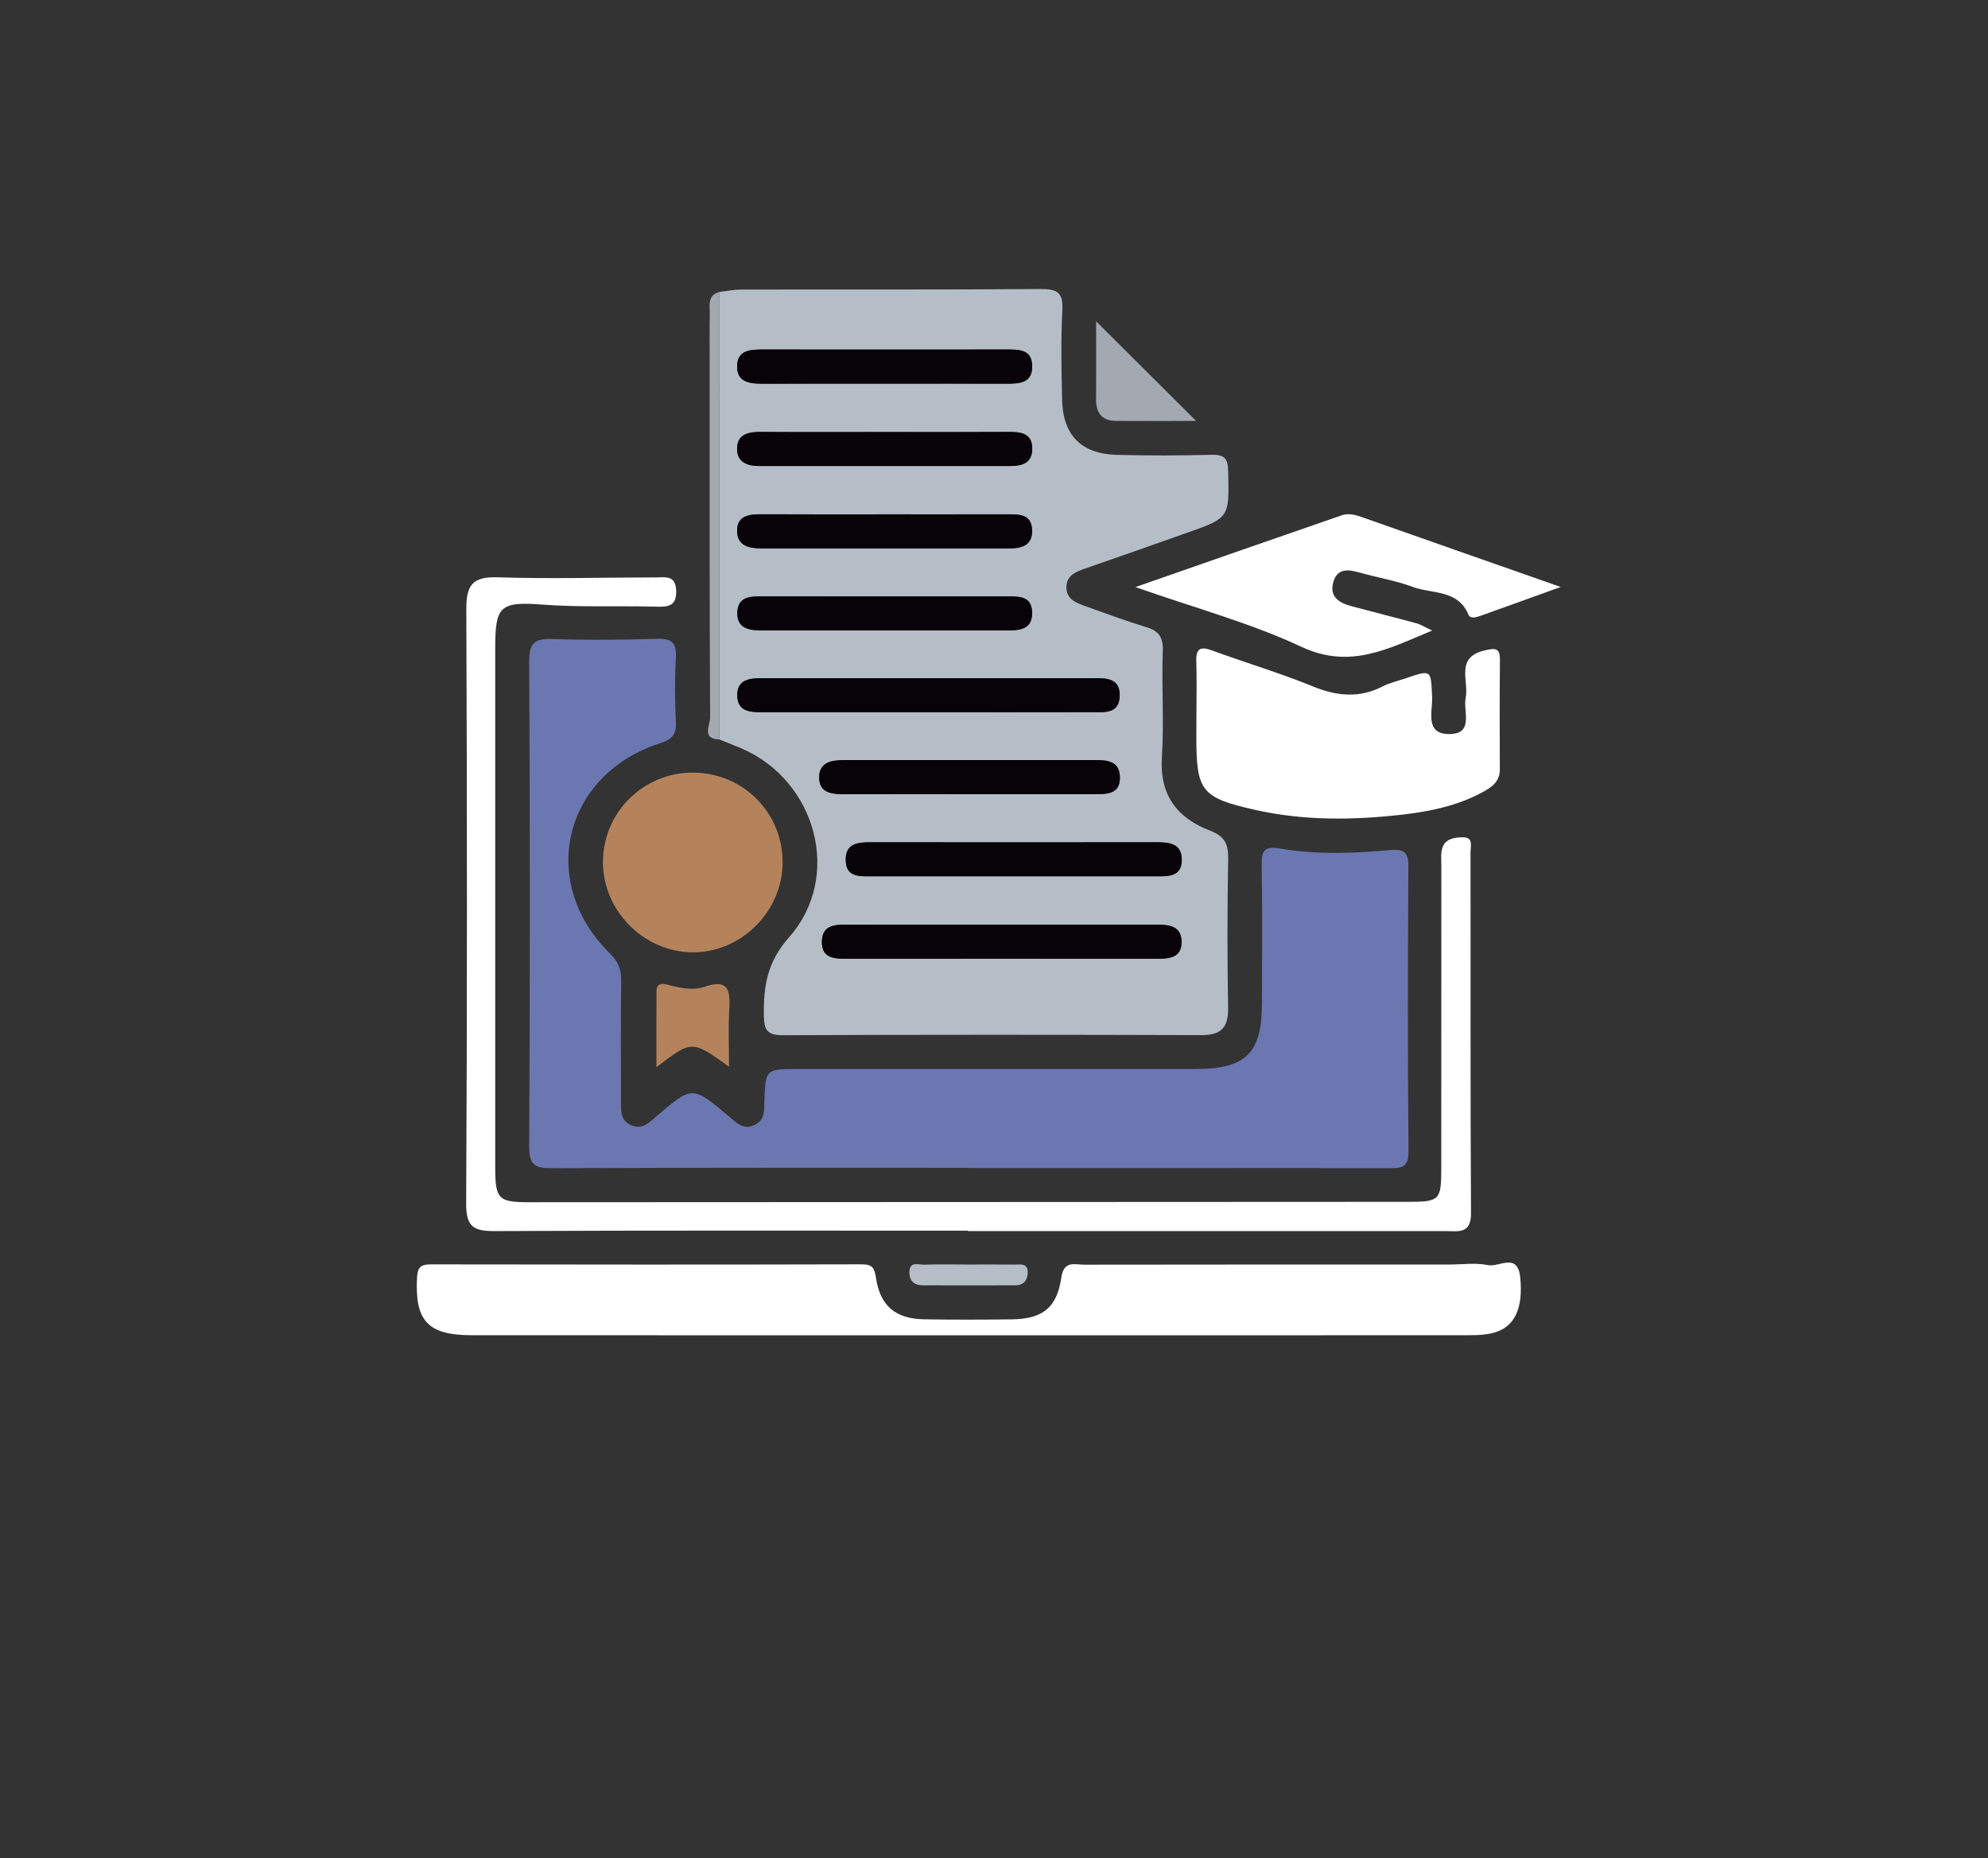 <svg xmlns="http://www.w3.org/2000/svg" xmlns:xlink="http://www.w3.org/1999/xlink" id="Capa_1" x="0px" y="0px" viewBox="0 0 394.73 369.02" style="enable-background:new 0 0 394.73 369.02;" xml:space="preserve"><rect x="0" y="0" width="394.73" height="369.02" fill="#333333" stroke="none"/><style type="text/css">	.st0{fill:#FFFFFF;}	.st1{fill:#070308;}	.st2{fill:#B5A555;}	.st3{fill:#414141;}	.st4{fill:#CDCDCD;}	.st5{fill:#B89735;}	.st6{fill:#9C9C9F;}	.st7{fill:#434343;}	.st8{fill:#BB9789;}	.st9{fill:#B5BEC6;}	.st10{fill:#6B77B1;}	.st11{fill:#B4835C;}	.st12{fill:#A3A8B1;}	.st13{fill:#BBBBBB;}	.st14{fill:#343334;}	.st15{fill:#313131;}	.st16{fill:#B78F3F;}	.st17{fill:#9A9EA6;}	.st18{fill:#B29C82;}	.st19{fill:#AD7D6B;}	.st20{fill:#7D9D7E;}	.st21{fill:#6A7C96;}	.st22{fill:#AD7D2E;}	.st23{fill:#AF937E;}	.st24{fill:#A56150;}	.st25{fill:#7C90B3;}	.st26{fill:#9B1C5C;}	.st27{fill:#546190;}	.st28{fill:#73987C;}	.st29{fill:#B68EA0;}	.st30{fill:#AE7D8A;}	.st31{fill:#BAA799;}	.st32{fill:#C0AA79;}	.st33{fill:#9C9CA1;}	.st34{fill:#B19688;}	.st35{fill:#BABBBD;}</style><g>	<path class="st9" d="M142.87,57.98c1.42-0.17,2.85-0.47,4.27-0.48c19.82-0.03,39.64,0.05,59.46-0.1c3.25-0.02,4.53,0.61,4.34,4.15  c-0.31,5.95-0.19,11.92-0.05,17.88c0.16,6.99,3.82,10.71,10.81,10.9c6.28,0.17,12.57,0.15,18.85-0.01  c2.49-0.06,3.25,0.64,3.31,3.22c0.22,9.3,0.33,9.29-8.36,12.34c-6.67,2.34-13.33,4.72-20.01,7.02c-1.92,0.66-3.76,1.4-3.75,3.77  c0.02,2.41,2.04,3.09,3.86,3.74c3.93,1.42,7.85,2.88,11.85,4.08c2.51,0.75,3.53,1.91,3.43,4.72c-0.25,7.08,0.27,14.2-0.18,21.26  c-0.47,7.48,3.08,12.01,9.53,14.47c3,1.15,3.68,2.72,3.63,5.67c-0.18,9.83-0.19,19.66-0.01,29.49c0.07,3.93-1.32,5.48-5.31,5.47  c-27.72-0.09-55.43-0.1-83.15,0.02c-3.1,0.01-3.68-1.09-3.72-3.91c-0.08-5.82,0.63-10.59,5.02-15.56  c10.62-12.02,5.38-31.07-9.42-37.47c-1.47-0.63-2.96-1.2-4.44-1.8C142.85,117.23,142.86,87.61,142.87,57.98z M184.12,141.44  c10.94,0,21.88,0.02,32.83-0.01c2.39-0.01,5.25,0.36,5.37-3.2c0.12-3.5-2.57-3.55-5.08-3.55c-21.88-0.01-43.77-0.01-65.65,0  c-2.51,0-5.28,0.12-5.2,3.49c0.08,3.39,2.93,3.26,5.39,3.27C162.56,141.45,173.34,141.44,184.12,141.44z M198.96,183.65  c-10.15,0-20.3,0.01-30.45-0.01c-2.5,0-5.23-0.1-5.31,3.32c-0.09,3.46,2.6,3.44,5.14,3.44c20.3-0.02,40.6-0.02,60.9,0  c2.51,0,5.35,0.06,5.36-3.27c0.01-3.65-3.03-3.49-5.67-3.48C218.94,183.66,208.95,183.65,198.96,183.65z M200.88,174.03  c9.5,0,19,0,28.5,0c2.46,0,5.27,0.2,5.26-3.29c0-3.35-2.65-3.48-5.21-3.47c-18.84,0.02-37.68,0.01-56.52,0  c-2.6,0-5.1,0.22-4.99,3.65c0.1,3.24,2.62,3.11,4.93,3.11C182.2,174.03,191.54,174.04,200.88,174.03z M175.9,118.45  c-8.04,0-16.09,0-24.13,0c-2.46,0-5.3-0.18-5.37,3.24c-0.07,3.34,2.68,3.52,5.19,3.52c16.09,0.01,32.18,0.01,48.27,0  c2.52,0,5.14-0.13,5.07-3.59c-0.06-3.24-2.58-3.16-4.9-3.16C191.99,118.45,183.95,118.45,175.9,118.45z M192.72,157.71  c8.2,0,16.39,0,24.59,0c2.51,0,5.18,0.03,5.04-3.5c-0.13-3.08-2.54-3.26-4.92-3.26c-16.55,0-33.1,0.01-49.66,0  c-2.58,0-5.21,0.35-5.12,3.6c0.08,2.96,2.6,3.18,4.99,3.17C176,157.69,184.36,157.71,192.72,157.71z M175.26,76.19  c8.21,0,16.43-0.01,24.64,0.01c2.57,0.01,5.14-0.12,5.04-3.58c-0.09-3.16-2.52-3.2-4.9-3.2c-16.11,0.02-32.22,0.02-48.32,0  c-2.53,0-5.31-0.02-5.36,3.3c-0.05,3.28,2.63,3.5,5.22,3.49C159.47,76.17,167.37,76.19,175.26,76.19z M175.71,85.8  c-8.21,0-16.43,0.04-24.64-0.02c-2.53-0.02-4.77,0.48-4.72,3.45c0.04,2.61,2.1,3.32,4.45,3.32c16.59-0.01,33.17-0.01,49.76,0  c2.33,0,4.32-0.56,4.39-3.3c0.08-3.11-2.1-3.49-4.61-3.47C192.13,85.83,183.92,85.8,175.71,85.8z M176.23,102.15  c-8.37,0-16.74,0.02-25.11-0.01c-2.46-0.01-4.83,0.33-4.76,3.38c0.07,2.95,2.45,3.39,4.88,3.39c16.42,0,32.83,0,49.25,0  c2.53,0,4.59-0.69,4.43-3.75c-0.15-2.91-2.35-3.01-4.55-3.01C192.33,102.16,184.28,102.15,176.23,102.15z"></path>	<path class="st10" d="M192.35,231.93c-27.56,0-55.12-0.06-82.68,0.08c-3.43,0.02-4.62-0.59-4.6-4.39c0.18-32.07,0.18-64.15,0-96.22  c-0.02-3.77,1.12-4.6,4.6-4.49c6.92,0.23,13.86,0.18,20.79-0.05c3.04-0.1,3.91,0.89,3.74,3.84c-0.24,4.18-0.21,8.38,0,12.56  c0.12,2.47-0.58,3.53-3.08,4.33c-19.27,6.16-24.41,27.66-10.01,41.77c1.68,1.64,2.26,3.24,2.23,5.48  c-0.1,7.9-0.05,15.79-0.03,23.69c0,1.92-0.24,3.98,2.06,4.95c2.26,0.95,3.6-0.61,5.06-1.86c7.05-6.03,7.06-6.03,14.37,0.16  c1.48,1.25,2.87,2.72,5.1,1.6c1.99-0.99,1.81-2.83,1.87-4.6c0.22-6.48,0.23-6.48,6.85-6.48c26.27,0,52.54,0.01,78.81,0  c9.93,0,13.11-3.14,13.13-12.9c0.02-9.19,0.11-18.38-0.05-27.56c-0.05-3.01,0.58-3.86,3.81-3.3c7.18,1.23,14.47,0.92,21.7,0.29  c2.76-0.24,3.63,0.41,3.62,3.23c-0.1,18.86-0.15,37.71,0.03,56.57c0.03,3.52-1.72,3.37-4.14,3.37  c-27.72-0.04-55.44-0.02-83.16-0.02C192.35,231.95,192.35,231.94,192.35,231.93z"></path>	<path class="st0" d="M192.7,265.18c-33.03,0-66.05,0.01-99.08-0.01c-8.69-0.01-11.26-2.88-10.82-11.39  c0.11-2.15,0.75-2.69,2.8-2.68c28.52,0.05,57.03,0.06,85.55-0.01c2.15,0,2.49,0.82,2.79,2.75c0.84,5.53,3.9,8.07,9.55,8.17  c5.8,0.1,11.6,0.08,17.4,0.01c6.07-0.08,8.95-2.24,9.84-8.29c0.51-3.48,2.67-2.56,4.53-2.57c24.17-0.04,48.33-0.03,72.5-0.03  c2.58,0,5.23-0.39,7.71,0.12c2.16,0.44,5.85-2.55,6.37,2.35c0.67,6.41-1.18,10.2-5.71,11.2c-2.01,0.44-4.16,0.36-6.25,0.37  C257.46,265.19,225.08,265.19,192.7,265.18z"></path>	<path class="st0" d="M192.19,244.41c-31.28,0-62.56-0.07-93.84,0.08c-4.14,0.02-5.81-0.67-5.79-5.43  c0.21-39.34,0.19-78.68,0.03-118.03c-0.02-4.77,1.16-6.54,6.2-6.38c10.47,0.34,20.96,0.03,31.44,0.02c1.84,0,3.92-0.52,4.03,2.63  c0.11,3.22-1.76,3.24-4.02,3.18c-7.57-0.2-15.13,0.16-22.71-0.42c-8.3-0.64-9.2,0.43-9.2,8.63c0,34.34-0.01,68.69,0,103.03  c0,6.44,0.57,7.04,6.82,7.04c58.21-0.02,116.41-0.04,174.62-0.08c5.99,0,6.39-0.39,6.4-6.27c0.02-20.15,0-40.31,0.02-60.46  c0-1.28-0.18-2.69,0.29-3.81c0.7-1.69,2.63-1.87,4.15-1.85c1.96,0.03,1.35,1.88,1.35,3.01c0.04,23.86-0.05,47.73,0.1,71.59  c0.03,4.28-2.55,3.6-5.07,3.6c-31.6,0-63.21,0-94.81,0C192.19,244.46,192.19,244.44,192.19,244.41z"></path>	<path class="st0" d="M237.56,141.96c0-3.54,0.09-7.09-0.03-10.63c-0.08-2.59,0.85-2.99,3.16-2.14c6.64,2.43,13.45,4.46,19.99,7.13  c4.78,1.95,9.23,2.38,13.89-0.02c1.42-0.73,3.03-1.07,4.55-1.59c5.14-1.74,4.99-1.73,5.23,3.69c0.13,2.88-1.54,7.48,3.54,7.38  c4.8-0.09,2.59-4.55,3.13-7.22c0.68-3.36-2.15-8.04,3.81-9.4c2-0.46,3.01-0.56,2.99,1.9c-0.07,7.24-0.05,14.49-0.02,21.73  c0.01,2.56-1.75,3.64-3.63,4.64c-4.91,2.62-10.27,3.72-15.72,4.35c-9.8,1.13-19.6,1.23-29.28-0.95  c-10.67-2.41-11.63-3.73-11.63-14.53C237.56,144.86,237.56,143.41,237.56,141.96z"></path>	<path class="st0" d="M309.89,116.57c-6.22,2.24-11.15,4.04-16.1,5.79c-0.75,0.26-1.87,0.55-2.2-0.25  c-2.09-5.07-7.2-4.12-11.04-5.54c-3.45-1.28-7.14-1.88-10.7-2.89c-2.23-0.63-4.31-0.81-5.1,1.87c-0.84,2.85,1.02,4.14,3.43,4.79  c4.34,1.17,8.71,2.26,13.05,3.44c0.87,0.24,1.67,0.76,3.14,1.44c-8.79,3.65-16.31,7.75-25.98,3.23  c-10.1-4.73-21.04-7.67-32.94-11.86c14.52-5.06,27.75-9.7,41.01-14.27c1.4-0.48,2.85-0.01,4.24,0.48  C283.29,107.25,295.87,111.65,309.89,116.57z"></path>	<path class="st11" d="M137.63,153.44c9.92,0.05,17.77,7.93,17.76,17.83c-0.01,9.72-8.23,17.93-17.89,17.86  c-9.69-0.07-17.83-8.3-17.78-18C119.77,161.29,127.77,153.39,137.63,153.44z"></path>	<path class="st12" d="M217.64,63.81c6.69,6.67,13.25,13.2,19.86,19.79c-5.08,0-10.48,0.02-15.89-0.01c-2.84-0.01-4-1.6-3.98-4.32  C217.66,74,217.64,68.74,217.64,63.81z"></path>	<path class="st11" d="M144.75,211.85c-7.35-5.31-7.35-5.31-14.41,0.09c0-5.41-0.01-10.23,0.01-15.05c0.01-1.78,1.23-1.59,2.35-1.29  c2.37,0.63,4.92,1.15,7.14,0.39c5.05-1.74,5.16,0.96,4.95,4.65C144.6,204.12,144.75,207.62,144.75,211.85z"></path>	<path class="st12" d="M142.87,57.98c-0.01,29.63-0.02,59.25-0.03,88.88c-3.61-0.1-1.84-2.9-1.84-4.3  c-0.13-22.89-0.09-45.77-0.09-68.66c0-3.87-0.04-7.74,0.02-11.6C140.94,60.62,140.43,58.61,142.87,57.98z"></path>	<path class="st9" d="M192.21,251.13c3.06,0,6.13-0.02,9.19,0.01c1.21,0.01,2.78-0.36,2.65,1.73c-0.09,1.51-0.86,2.38-2.44,2.39  c-6.13,0.01-12.25,0.02-18.38,0c-1.76,0-2.73-0.95-2.66-2.7c0.09-2.13,1.82-1.36,2.93-1.4  C186.41,251.06,189.31,251.13,192.21,251.13z"></path>	<path class="st1" d="M184.12,141.44c-10.78,0-21.56,0.01-32.34,0c-2.45,0-5.31,0.12-5.39-3.27c-0.08-3.37,2.69-3.49,5.2-3.49  c21.88-0.01,43.77-0.01,65.65,0c2.5,0,5.2,0.05,5.08,3.55c-0.12,3.56-2.99,3.19-5.37,3.2  C206.01,141.46,195.07,141.44,184.12,141.44z"></path>	<path class="st1" d="M198.96,183.65c9.99,0,19.98,0.01,29.97,0c2.64,0,5.69-0.16,5.67,3.48c-0.01,3.33-2.85,3.28-5.36,3.27  c-20.3-0.01-40.6-0.02-60.9,0c-2.54,0-5.23,0.02-5.14-3.44c0.08-3.42,2.81-3.33,5.31-3.32  C178.66,183.66,188.81,183.65,198.96,183.65z"></path>	<path class="st1" d="M200.88,174.03c-9.34,0-18.68,0-28.02,0c-2.31,0-4.83,0.13-4.93-3.11c-0.11-3.43,2.39-3.65,4.99-3.65  c18.84,0.01,37.68,0.02,56.52,0c2.56,0,5.2,0.13,5.21,3.47c0,3.49-2.8,3.29-5.26,3.29C219.88,174.03,210.38,174.03,200.88,174.03z"></path>	<path class="st1" d="M175.9,118.45c8.04,0,16.09,0,24.13,0c2.32,0,4.83-0.08,4.9,3.16c0.07,3.47-2.56,3.59-5.07,3.59  c-16.09,0.01-32.18,0.01-48.27,0c-2.51,0-5.26-0.18-5.19-3.52c0.07-3.42,2.92-3.24,5.37-3.24  C159.81,118.45,167.86,118.45,175.9,118.45z"></path>	<path class="st1" d="M192.72,157.71c-8.36,0-16.71-0.02-25.07,0.01c-2.4,0.01-4.91-0.21-4.99-3.17c-0.09-3.25,2.53-3.6,5.12-3.6  c16.55,0.01,33.1,0.01,49.66,0c2.38,0,4.79,0.18,4.92,3.26c0.14,3.53-2.53,3.5-5.04,3.5C209.11,157.7,200.91,157.71,192.72,157.71z  "></path>	<path class="st1" d="M175.26,76.19c-7.89,0-15.79-0.02-23.68,0.01c-2.59,0.01-5.27-0.21-5.22-3.49c0.05-3.32,2.83-3.3,5.36-3.3  c16.11,0.02,32.22,0.02,48.32,0c2.38,0,4.81,0.03,4.9,3.2c0.09,3.46-2.47,3.59-5.04,3.58C191.69,76.17,183.47,76.19,175.26,76.19z"></path>	<path class="st1" d="M175.71,85.8c8.21,0,16.43,0.03,24.64-0.02c2.51-0.02,4.69,0.36,4.61,3.47c-0.07,2.74-2.06,3.3-4.39,3.3  c-16.59-0.01-33.17-0.01-49.76,0c-2.35,0-4.4-0.71-4.45-3.32c-0.05-2.97,2.19-3.47,4.72-3.45C159.28,85.84,167.5,85.8,175.71,85.8z  "></path>	<path class="st1" d="M176.23,102.15c8.05,0,16.1,0.01,24.14-0.01c2.21,0,4.4,0.1,4.55,3.01c0.16,3.06-1.9,3.75-4.43,3.75  c-16.42,0-32.83,0-49.25,0c-2.43,0-4.81-0.43-4.88-3.39c-0.07-3.05,2.3-3.39,4.76-3.38C159.5,102.17,167.87,102.15,176.23,102.15z"></path></g></svg>